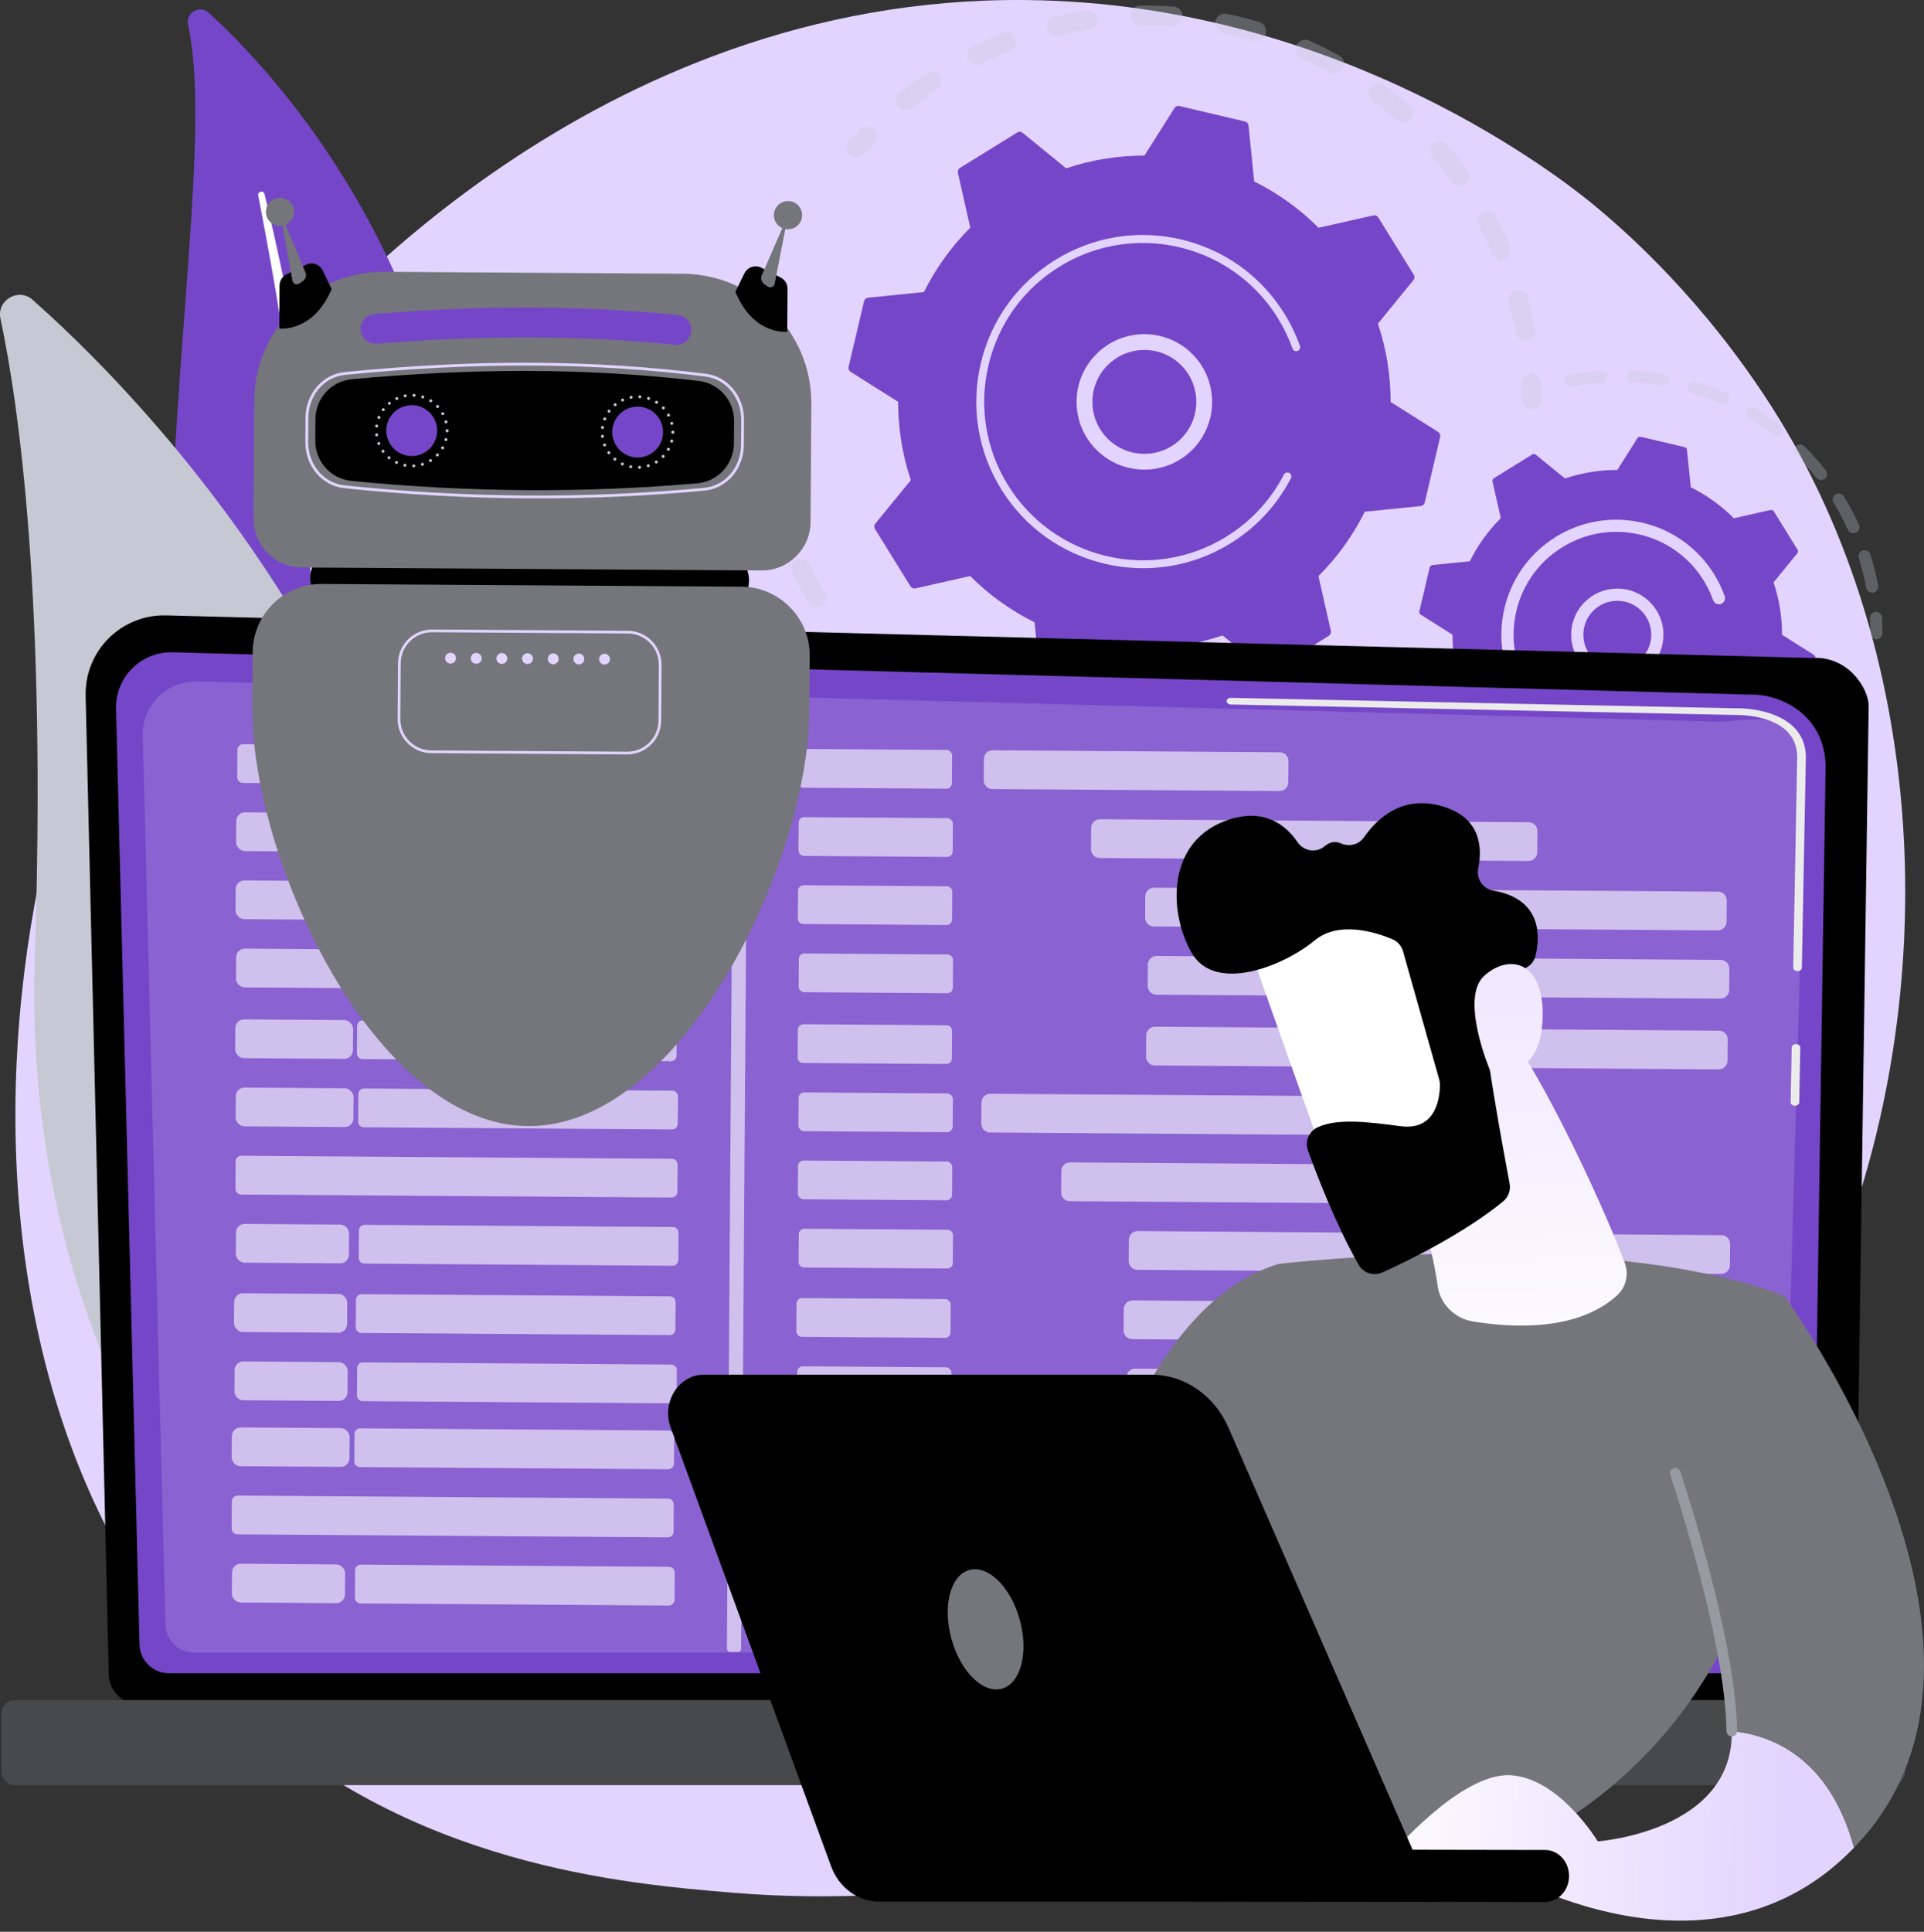 <svg xmlns="http://www.w3.org/2000/svg" xmlns:xlink="http://www.w3.org/1999/xlink" viewBox="0 0 1833.48 1840.61">
  <rect x="0" y="0" width="1833.48" height="1840.61" fill="#333333" stroke="none"/>
  <defs fill="#7646c9">
    <style>
      .cls-1 {
        clip-path: url(#clippath);
      }

      .cls-2 {
        fill: none;
      }

      .cls-2, .cls-3, .cls-4, .cls-5, .cls-6, .cls-7, .cls-8, .cls-9, .cls-10, .cls-11, .cls-12, .cls-13, .cls-14, .cls-15, .cls-16, .cls-17, .cls-18, .cls-19 {
        stroke-width: 0px;
      }

      .cls-3 {
        fill: url(#linear-gradient);
      }

      .cls-4 {
        mix-blend-mode: soft-light;
      }

      .cls-4, .cls-5, .cls-9 {
        fill: #fff;
      }

      .cls-5 {
        opacity: .15;
      }

      .cls-20 {
        opacity: .3;
      }

      .cls-6 {
        fill: url(#linear-gradient-4);
      }

      .cls-7 {
        fill: url(#linear-gradient-2);
      }

      .cls-8 {
        fill: url(#linear-gradient-3);
      }

      .cls-21 {
        isolation: isolate;
      }

      .cls-9 {
        opacity: .6;
      }

      .cls-10 {
        fill: #ebebeb;
      }

      .cls-11 {
        fill: #7646c9;
      }

      .cls-12 {
        fill: #48494b;
      }

      .cls-13 {
        fill: #c6c9d3;
      }

      .cls-14 {
        fill: #7646c9;
      }

      .cls-15 {
        fill: #000000;
      }

      .cls-16 {
        fill: #979aa0;
      }

      .cls-17 {
        fill: #74767b;
      }

      .cls-18 {
        fill: #7646c9;
      }

      .cls-19 {
        fill: #e3d4ff;
      }
    </style>
    <clipPath id="clippath" fill="#7646c9">
      <path class="cls-2" d="m1348.35,1793.36c-232.52,49.31-460.98-99.21-510.29-331.73-49.31-232.52,99.21-460.98,331.73-510.29,208.54-44.23,433.36,35.56,509.05,227.48,8.7,22.07,72.04,31.93,77.13,55.9,6.16,29.06-66.65,106.41-66.45,135.01,1.43,200.17-137.71,380.48-341.17,423.63Z" fill="#7646c9"/>
    </clipPath>
    <linearGradient id="linear-gradient" x1="1444.09" y1="1360.01" x2="1429.4" y2="546.19" gradientUnits="userSpaceOnUse" fill="#7646c9">
      <stop offset="0" stop-color="#fff" fill="#7646c9"/>
      <stop offset="1" stop-color="#e3d4ff" fill="#7646c9"/>
    </linearGradient>
    <linearGradient id="linear-gradient-2" x1="1292.67" y1="1732.38" x2="1699.99" y2="1741.39" xlink:href="#linear-gradient" fill="#7646c9"/>
    <linearGradient id="linear-gradient-3" x1="1080.77" y1="946.04" x2="722.34" y2="875.52" xlink:href="#linear-gradient" fill="#7646c9"/>
    <linearGradient id="linear-gradient-4" x1="1444.84" y1="1360" x2="1430.15" y2="546.18" xlink:href="#linear-gradient" fill="#7646c9"/>
  </defs>
  <g class="cls-21">
    <g id="Illustration">
      <g>
        <path class="cls-19" d="m1740.1,1225.05c-182.44,426.44-664.03,609.6-1041.36,578.37-103.03-8.53-310.32-25.68-472.17-178.74C-84.27,1330.73-36.39,716.3,261.16,354.56,299.48,307.98,564.72-4.14,978.04.04c302.61,3.06,515.02,174,540.84,195.3,32.63,26.9,104.59,90.83,169.44,192.25,152.39,238.3,165.78,570.97,51.77,837.45Z" fill="#7646c9"/>
        <g>
          <path class="cls-14" d="m179.23,23.23c-2.43-11.23,11.16-18.89,19.64-11.13,86.08,78.81,293.51,315.45,247.87,734.17-57.26,525.34,54.43,715.36,191.91,830.38,0,0-187.48-52.54-307.46-245.26C36.62,858.2,222.39,222.97,179.23,23.23Z" fill="#7646c9"/>
          <path class="cls-4" d="m246.04,186.24c11.38,58.26,21.61,116.71,29.69,175.45,8.38,58.69,14.98,117.61,19.74,176.65,4.53,59.05,7.95,118.18,8.85,177.36,1.17,59.18-.21,118.34-1.8,177.73-1.26,59.37-2.86,119.17,1.66,179.32,4.45,60.03,16.14,120.48,38.52,177.01,5.6,14.09,11.47,28.13,18.11,41.69,6.39,13.68,13.4,27.09,20.64,40.36,14.61,26.48,31.01,52.04,49.23,76.26,36.57,48.36,80.47,91.12,128.69,127.17,5.08,3.79,12.27,2.75,16.06-2.32,3.73-4.98,2.79-12.01-2.05-15.85l-.03-.03c-11.48-9.1-22.84-18.32-33.76-28.01-5.54-4.76-10.85-9.76-16.25-14.65-5.21-5.09-10.62-9.99-15.67-15.23-20.55-20.65-39.62-42.71-56.96-66.08-34.88-46.51-62.99-98.47-84.47-152.44-10.44-27.11-18.86-54.95-25.11-83.34-6.23-28.39-10.29-57.31-12.7-86.48-4.83-58.37-3.73-117.58-2.9-176.95.75-59.39,1.1-119.07-1.01-178.68-.97-29.8-2.48-59.58-4.52-89.32-.94-14.87-2.16-29.73-3.35-44.58-1.34-14.84-2.76-29.68-4.3-44.49-6.27-59.26-14.35-118.31-24.29-177.02-10.21-58.66-21.98-117.03-35.98-174.84-.4-1.65-2.06-2.67-3.72-2.27-1.6.39-2.61,1.98-2.3,3.58Z" fill="#7646c9"/>
        </g>
        <g>
          <path class="cls-13" d="m385.5,1619.51c-6.78,20.06-31.85,26.68-47.83,12.79-88.19-76.66-317.92-315.96-304.55-719.12C44.42,572.73,18.19,387.05.44,303.58c-3.75-17.65,17.21-29.83,30.71-17.86,148.96,132.08,600.04,606.82,354.34,1333.79Z" fill="#7646c9"/>
          <path class="cls-4" d="m356.83,1620.3c-.43.3-.9.56-1.4.78-4.18,1.84-9.06-.06-10.9-4.24-2.08-4.74-208.55-479.23-214.23-953.31-.05-4.56,3.6-8.31,8.17-8.37,4.57-.05,8.31,3.6,8.37,8.17,5.63,470.63,210.75,942.14,212.82,946.85,1.62,3.68.34,7.9-2.84,10.12Z" fill="#7646c9"/>
        </g>
        <g>
          <g>
            <g class="cls-20">
              <path class="cls-13" d="m1353.22,641.21c2.9,3.77,2.54,9.21-.99,12.55-7.71,7.32-15.86,14.42-24.21,21.09-4.06,3.25-9.99,2.59-13.23-1.48-.04-.05-.08-.1-.11-.15-3.12-4.06-2.42-9.88,1.59-13.09,7.93-6.34,15.67-13.08,22.99-20.03,3.77-3.58,9.73-3.43,13.31.34.23.24.44.49.64.75Zm-65.4,49.48c.22.29.43.6.63.93,2.66,4.47,1.2,10.25-3.27,12.91-9.17,5.47-18.67,10.59-28.23,15.24-4.68,2.27-10.29.34-12.58-4.35-2.27-4.68-.32-10.31,4.35-12.58,9.09-4.42,18.11-9.29,26.83-14.48,4.14-2.47,9.41-1.39,12.28,2.34Zm-74.67,33.85c.64.83,1.15,1.78,1.49,2.84,1.6,4.95-1.11,10.25-6.06,11.86-10.14,3.28-20.55,6.16-30.94,8.56-5.07,1.17-10.12-2-11.29-7.05-1.17-5.07,1.99-10.12,7.05-11.29,9.87-2.28,19.75-5.01,29.38-8.13,3.89-1.26,8.01.15,10.37,3.22Zm-80.38,16.31c1.06,1.37,1.74,3.05,1.91,4.91.45,5.18-3.38,9.75-8.56,10.2-10.62.93-21.42,1.41-32.07,1.43-5.19,0-9.42-4.2-9.43-9.4,0-5.2,4.2-9.42,9.4-9.43,10.12-.02,20.37-.47,30.47-1.36,3.33-.29,6.4,1.19,8.29,3.65Zm-82-2.03c1.48,1.93,2.22,4.42,1.86,7.02-.71,5.15-5.46,8.75-10.61,8.05-10.54-1.45-21.17-3.36-31.58-5.7-5.07-1.14-8.27-6.17-7.12-11.25,1.14-5.07,6.17-8.26,11.25-7.12,9.9,2.23,20,4.05,30.02,5.42,2.56.35,4.73,1.69,6.19,3.59Zm-79.5-20.11c1.92,2.49,2.54,5.89,1.35,9.05-1.83,4.87-7.26,7.33-12.12,5.5-9.97-3.75-19.91-7.97-29.54-12.55-4.7-2.24-6.69-7.85-4.45-12.55,2.23-4.69,7.85-6.69,12.55-4.45,9.15,4.35,18.59,8.37,28.06,11.93,1.71.64,3.11,1.72,4.15,3.07Zm-227.94-259.89c.79,1.03,1.38,2.25,1.7,3.6,2.29,9.85,5.04,19.73,8.18,29.37,1.61,4.94-1.09,10.26-6.03,11.86-4.94,1.61-10.26-1.09-11.87-6.03-3.31-10.15-6.21-20.56-8.62-30.93-1.18-5.06,1.97-10.12,7.04-11.3,3.71-.87,7.42.6,9.6,3.44Zm154.92,222.68c2.38,3.1,2.66,7.48.39,10.92-2.87,4.34-8.71,5.53-13.04,2.67-8.89-5.87-17.64-12.2-25.99-18.81-4.06-3.24-4.77-9.15-1.54-13.22,3.23-4.08,9.15-4.76,13.23-1.54,7.93,6.28,16.24,12.29,24.68,17.87.9.59,1.66,1.31,2.28,2.12Zm-127.45-145.41c.38.49.72,1.03,1,1.61,4.44,9.09,9.34,18.12,14.54,26.82,2.67,4.46,1.22,10.24-3.24,12.91-4.46,2.67-10.26,1.23-12.91-3.24-5.48-9.16-10.63-18.65-15.3-28.22-2.28-4.67-.34-10.31,4.33-12.59,4.09-2,8.92-.76,11.59,2.71Zm64.57,92.83c2.89,3.77,2.54,9.19-.98,12.54-3.76,3.59-9.72,3.44-13.31-.32-7.34-7.71-14.45-15.83-21.13-24.16-.04-.05-.08-.1-.13-.16-3.11-4.05-2.43-9.86,1.58-13.07,4.06-3.25,9.98-2.6,13.23,1.45,6.34,7.91,13.1,15.62,20.08,22.94.23.25.45.51.66.77Z" fill="#7646c9"/>
              <path class="cls-13" d="m734.23,393.35c1.13,1.47,1.84,3.29,1.93,5.28.23,4.85.57,9.77.99,14.64.46,5.18-3.37,9.75-8.55,10.2-5.18.46-9.76-3.37-10.2-8.55-.45-5.12-.81-10.29-1.05-15.4-.25-5.19,3.76-9.6,8.95-9.85,3.2-.15,6.1,1.31,7.92,3.67Z" fill="#7646c9"/>
            </g>
            <g class="cls-20">
              <path class="cls-13" d="m833.65,124.12c2.77,3.6,2.59,8.78-.63,12.19-3.33,3.53-6.65,7.19-9.85,10.87-3.41,3.92-9.36,4.34-13.28.93-3.94-3.43-4.34-9.36-.93-13.28,3.37-3.88,6.86-7.73,10.37-11.45,3.57-3.78,9.53-3.95,13.31-.38.37.35.71.73,1.01,1.12Z" fill="#7646c9"/>
              <path class="cls-13" d="m1390.91,151.98c2.64,3.43,5.23,6.93,7.77,10.48,3.03,4.23,2.05,10.11-2.17,13.14-4.23,3.03-10.14,2.05-13.14-2.17-5.87-8.19-12.05-16.13-18.46-23.67-3.36-3.97-2.88-9.9,1.08-13.27,3.96-3.37,9.91-2.88,13.27,1.08,3.96,4.67,7.88,9.52,11.65,14.42Zm33.88,52.77c.32.42.61.87.87,1.35,4.91,9.29,9.47,18.89,13.57,28.53,2.03,4.78-.2,10.31-4.98,12.34-4.79,2.03-10.33-.2-12.35-4.98-3.89-9.16-8.23-18.28-12.89-27.1-2.43-4.6-.67-10.29,3.93-12.72,4.12-2.17,9.11-.99,11.86,2.58Zm-80.14-102.63c2.7,3.52,2.61,8.57-.45,12-3.47,3.88-9.42,4.21-13.29.74-7.41-6.63-15.21-13.03-23.18-19.03-4.15-3.13-4.99-9.03-1.86-13.18,3.13-4.16,9.03-4.99,13.18-1.86,8.39,6.31,16.61,13.06,24.42,20.04.45.4.84.83,1.2,1.29Zm109.74,177.73c.73.95,1.28,2.05,1.62,3.27,2.74,10.13,5.08,20.5,6.96,30.82.93,5.11-2.46,10.01-7.58,10.94-5.12.93-10.02-2.46-10.95-7.58-1.78-9.8-4-19.64-6.61-29.26-1.36-5.02,1.61-10.19,6.63-11.55,3.79-1.03,7.68.42,9.93,3.35Zm-175.45-224.5c2.22,2.89,2.65,6.93.76,10.32-2.53,4.54-8.26,6.18-12.8,3.65-8.69-4.83-17.7-9.36-26.8-13.46-4.74-2.14-6.85-7.71-4.71-12.45,2.14-4.74,7.71-6.85,12.45-4.71,9.58,4.32,19.07,9.08,28.22,14.17,1.16.64,2.13,1.5,2.89,2.49Zm-74.38-31.22c1.77,2.31,2.45,5.4,1.57,8.41-1.47,4.99-6.71,7.83-11.7,6.36-9.56-2.82-19.36-5.28-29.1-7.3-5.09-1.05-8.37-6.03-7.31-11.12,1.05-5.09,6.03-8.36,11.13-7.31,10.26,2.12,20.57,4.71,30.63,7.68,1.98.58,3.62,1.76,4.79,3.29Zm-79.42-14.26c1.35,1.76,2.09,3.99,1.92,6.37-.35,5.19-4.84,9.11-10.03,8.75-9.96-.68-20.05-.94-30-.79-5.2.08-9.48-4.06-9.56-9.27-.08-5.2,4.07-9.48,9.27-9.56,10.47-.16,21.1.12,31.57.83,2.8.19,5.24,1.59,6.83,3.66Zm-80.63,3.4c.93,1.22,1.58,2.68,1.83,4.3.79,5.14-2.73,9.94-7.87,10.73-9.86,1.51-19.76,3.47-29.44,5.81-5.05,1.22-10.14-1.89-11.36-6.94-1.22-5.05,1.89-10.14,6.94-11.36,10.19-2.46,20.62-4.52,31-6.11,3.52-.54,6.88.94,8.9,3.58Zm-77.95,21.02c.53.68.96,1.45,1.29,2.3,1.9,4.84-.48,10.3-5.31,12.2-9.26,3.64-18.48,7.73-27.42,12.15-4.66,2.3-10.31.38-12.61-4.27-2.31-4.66-.39-10.31,4.27-12.61,9.41-4.65,19.12-8.95,28.87-12.79,4-1.57,8.42-.22,10.91,3.02Zm-71.38,37.61c.12.15.23.31.34.47,2.91,4.31,1.78,10.16-2.53,13.07-6.08,4.11-12.11,8.45-17.91,12.92-2.1,1.62-4.18,3.25-6.24,4.9-4.05,3.26-9.98,2.61-13.23-1.44-3.38-4.04-2.61-9.98,1.44-13.23,2.16-1.74,4.35-3.46,6.56-5.16,6.11-4.69,12.45-9.27,18.85-13.59,4.14-2.8,9.72-1.86,12.73,2.06Z" fill="#7646c9"/>
              <path class="cls-13" d="m1466.74,359.85c1.14,1.48,1.85,3.32,1.94,5.33.22,5.09.33,10.28.34,15.43,0,5.2-4.2,9.42-9.4,9.43-5.2,0-9.42-4.2-9.43-9.4,0-4.89-.11-9.82-.32-14.66-.22-5.19,3.81-9.58,9-9.8,3.18-.13,6.07,1.33,7.87,3.68Z" fill="#7646c9"/>
            </g>
            <g>
              <path class="cls-14" d="m1372.41,416.3c.43-1.83-.35-3.73-1.93-4.73l-45.28-28.59c.03-25.01-3.93-50.2-12.12-74.6l33.84-41.46c1.19-1.45,1.32-3.5.33-5.1l-33.8-54.62c-.99-1.6-2.88-2.39-4.71-1.98l-52.2,11.79c-18.18-18.22-38.96-33-61.35-44.13l-5.39-53.28c-.19-1.87-1.54-3.41-3.37-3.84l-62.52-14.72c-1.83-.43-3.73.35-4.73,1.93l-28.59,45.28c-25.01-.03-50.2,3.93-74.6,12.12l-41.46-33.84c-1.45-1.19-3.5-1.32-5.1-.33l-54.62,33.8c-1.6.99-2.39,2.88-1.98,4.71l11.79,52.2c-18.22,18.18-33,38.96-44.13,61.35l-53.28,5.39c-1.87.19-3.41,1.54-3.84,3.37l-14.72,62.52c-.43,1.83.35,3.73,1.93,4.73l45.28,28.59c-.03,25.01,3.93,50.2,12.12,74.6l-33.84,41.46c-1.19,1.45-1.32,3.5-.33,5.1l33.8,54.62c.99,1.6,2.88,2.39,4.71,1.98l52.2-11.79c18.18,18.22,38.96,33,61.35,44.13l5.39,53.28c.19,1.87,1.54,3.41,3.37,3.84l62.52,14.72c1.83.43,3.73-.35,4.73-1.93l28.59-45.28c25.01.03,50.2-3.93,74.6-12.12l41.46,33.84c1.45,1.19,3.5,1.32,5.1.33l54.62-33.8c1.6-.99,2.39-2.88,1.98-4.71l-11.79-52.2c18.22-18.18,33-38.96,44.13-61.35l53.28-5.39c1.87-.19,3.41-1.54,3.84-3.37l14.72-62.52Z" fill="#7646c9"/>
              <path class="cls-19" d="m1141.76,343.62c19.18,24.96,17.69,60.95-4.85,84.22-24.77,25.58-65.72,26.23-91.3,1.47-12.39-12-19.37-28.1-19.64-45.34-.28-17.24,6.18-33.56,18.18-45.95,24.77-25.58,65.72-26.23,91.3-1.47,2.31,2.23,4.41,4.6,6.31,7.08Zm-90.55,69.39c1.48,1.93,3.11,3.76,4.89,5.48,19.61,18.99,51.01,18.48,70-1.12,18.99-19.61,18.5-51.01-1.12-70-19.61-18.99-51.01-18.48-70,1.12-9.2,9.5-14.15,22.01-13.94,35.23.17,10.75,3.74,20.92,10.17,29.29Z" fill="#7646c9"/>
              <path class="cls-19" d="m1214.9,285.76c3.29,4.29,6.39,8.76,9.27,13.42h0c.91,1.47,1.79,2.95,2.65,4.44,4.24,7.37,7.89,15.07,10.89,22.98.04.11.08.22.12.32.11.31.23.61.34.92.22.6.44,1.2.65,1.79.56,1.58,0,3.28-1.25,4.25-.31.24-.66.43-1.04.56-1.96.7-4.11-.33-4.81-2.29-3.59-10.08-8.29-19.84-13.97-29.02-28.19-45.57-76.83-70.93-126.82-71.6-27.8-.37-56.01,6.9-81.36,22.58-4.44,2.75-8.72,5.7-12.81,8.85-27.51,21.14-46.76,50.86-54.81,85.09-9.26,39.32-2.65,79.89,18.61,114.24,43.91,70.93,137.27,92.89,208.17,49.01,4.37-2.71,8.59-5.62,12.64-8.74,17.55-13.49,31.95-30.67,42.11-50.35.26-.51.62-.93,1.05-1.26,1.12-.86,2.68-1.05,4.02-.36,1.85.96,2.58,3.22,1.62,5.07-10.67,20.67-25.79,38.7-44.21,52.86-4.25,3.27-8.68,6.33-13.27,9.17-74.44,46.07-172.49,22.96-218.54-51.45-22.32-36.06-29.25-78.65-19.53-119.93,8.46-35.94,28.66-67.13,57.54-89.33,4.29-3.3,8.78-6.4,13.44-9.29,36.06-22.32,78.65-29.25,119.93-19.54,35.94,8.46,67.14,28.67,89.34,57.57Z" fill="#7646c9"/>
            </g>
          </g>
          <g>
            <g class="cls-20">
              <path class="cls-13" d="m1745.66,744.81c1.53,1.99,1.64,4.83.08,6.97-2.91,3.99-5.98,7.94-9.12,11.75-2.04,2.48-5.71,2.83-8.19.78-2.49-2.04-2.83-5.71-.78-8.19,3-3.63,5.92-7.4,8.7-11.2,1.89-2.59,5.53-3.16,8.12-1.27.46.34.85.73,1.18,1.16Z" fill="#7646c9"/>
              <path class="cls-13" d="m1716.1,778.37c1.8,2.34,1.57,5.7-.62,7.76-6.18,5.84-12.73,11.42-19.46,16.6-1.42,1.09-2.85,2.17-4.3,3.23-2.59,1.9-6.24,1.14-8.13-1.24-1.9-2.59-1.35-6.23,1.24-8.13,1.39-1.02,2.76-2.05,4.11-3.09,6.43-4.94,12.67-10.26,18.57-15.83,2.34-2.21,6.01-2.1,8.22.23.14.15.27.3.39.46Zm-48.64,35.76c.17.22.33.45.46.7,1.57,2.8.58,6.35-2.22,7.92-8.98,5.05-18.35,9.59-27.85,13.49-2.97,1.22-6.37-.22-7.59-3.17-1.22-2.97.2-6.37,3.17-7.59,9.07-3.72,18.01-8.05,26.57-12.86,2.55-1.43,5.72-.74,7.45,1.52Zm-55.86,22.9c.45.58.79,1.27,1,2.02.84,3.1-.99,6.29-4.09,7.13-9.93,2.69-20.14,4.79-30.34,6.23-3.18.45-6.12-1.76-6.57-4.94-.45-3.18,1.76-6.12,4.94-6.57,9.73-1.38,19.46-3.37,28.92-5.94,2.34-.63,4.74.26,6.13,2.07Zm-59.78,8.46c.73.95,1.17,2.14,1.2,3.44.05,3.21-2.51,5.86-5.72,5.91-10.31.17-20.71-.29-30.93-1.38-3.19-.34-5.5-3.21-5.16-6.4.34-3.19,3.2-5.5,6.4-5.16,9.74,1.04,19.67,1.49,29.49,1.32,1.92-.03,3.63.86,4.71,2.28Zm-60.03-6.39c1.02,1.33,1.46,3.1,1.05,4.87-.73,3.13-3.85,5.07-6.98,4.34-10.02-2.34-20-5.31-29.65-8.85-3.02-1.1-4.57-4.44-3.46-7.46,1.11-3.02,4.45-4.57,7.46-3.46,9.21,3.37,18.72,6.21,28.29,8.44,1.36.32,2.5,1.09,3.29,2.12Zm-56.66-20.77c1.33,1.73,1.62,4.13.56,6.2-1.47,2.85-4.97,3.98-7.83,2.52-9.16-4.7-18.1-10.02-26.59-15.81-2.65-1.82-3.33-5.43-1.53-8.08,1.81-2.65,5.43-3.34,8.08-1.53,8.09,5.52,16.62,10.59,25.35,15.07.79.41,1.45.97,1.95,1.63Zm-49.84-33.98c1.66,2.16,1.62,5.26-.25,7.38-2.12,2.41-5.8,2.64-8.21.52-7.7-6.78-15.07-14.14-21.91-21.86-2.09-2.44-1.9-6.08.5-8.21,2.4-2.13,6.08-1.91,8.21.5,6.52,7.37,13.55,14.39,20.89,20.85.29.25.54.53.77.82Zm-55.58-71.13c.2.27.39.56.55.87,3.91,7.52,8.3,14.96,13.05,22.11.71,1.09,1.43,2.15,2.15,3.19,1.82,2.65,1.16,6.27-1.49,8.09-2.65,1.83-6.35,1.2-8.09-1.49-.77-1.12-1.53-2.24-2.28-3.38-4.96-7.47-9.56-15.27-13.66-23.16-1.48-2.85-.37-6.36,2.48-7.84,2.54-1.32,5.6-.58,7.29,1.61Z" fill="#7646c9"/>
            </g>
            <g class="cls-20">
              <path class="cls-13" d="m1739.86,448.04c1.93,2.52,1.49,6.13-1.01,8.11-2.52,1.99-6.18,1.56-8.16-.96-5.99-7.59-12.49-14.88-19.33-21.66-2.24-2.27-2.3-5.94-.03-8.22,2.26-2.28,5.94-2.29,8.22-.03,7.17,7.12,13.99,14.76,20.26,22.71.02.02.03.04.05.06Zm16.99,24.42c.13.17.25.34.36.52,5.28,8.64,10.08,17.69,14.28,26.89,1.33,2.92.05,6.37-2.88,7.7-2.92,1.34-6.37.03-7.71-2.87-4.01-8.78-8.59-17.42-13.62-25.66-1.67-2.74-.81-6.32,1.93-7.99,2.56-1.57,5.85-.91,7.64,1.41Zm-59.14-66.23c1.57,2.04,1.64,4.96-.02,7.1-1.96,2.54-5.61,3-8.15,1.04-7.65-5.92-15.73-11.42-24-16.35-2.76-1.66-3.66-5.21-2.01-7.97,1.64-2.76,5.21-3.66,7.97-2.02,8.68,5.17,17.14,10.94,25.16,17.14.41.31.76.67,1.06,1.06Zm83.76,120.28c.4.52.72,1.13.94,1.79,3.05,9.66,5.53,19.61,7.37,29.56.59,3.16-1.5,6.19-4.66,6.78-3.15.58-6.18-1.51-6.77-4.66-1.76-9.49-4.12-18.97-7.02-28.18-.96-3.06.74-6.33,3.8-7.29,2.39-.75,4.91.12,6.36,2Zm-134.76-150.66c1.25,1.63,1.6,3.88.71,5.89-1.3,2.94-4.73,4.27-7.67,2.97-8.82-3.9-17.98-7.3-27.22-10.1-3.08-.93-4.81-4.18-3.88-7.25.93-3.07,4.18-4.81,7.25-3.88,9.69,2.94,19.29,6.5,28.54,10.59.92.41,1.69,1.03,2.26,1.77Zm-56.8-17.26c.96,1.25,1.41,2.88,1.12,4.55-.56,3.16-3.57,5.28-6.73,4.72-9.53-1.67-19.24-2.78-28.86-3.3-3.21-.17-5.67-2.92-5.5-6.12.17-3.21,2.91-5.66,6.11-5.49,10.09.54,20.27,1.7,30.25,3.46,1.49.26,2.75,1.07,3.6,2.18Zm-59.31-3.15c.67.88,1.11,1.96,1.19,3.15.22,3.2-2.2,5.98-5.41,6.2-9.65.65-19.34,1.9-28.8,3.72-3.15.6-6.2-1.46-6.8-4.61-.61-3.15,1.46-6.2,4.61-6.81,9.92-1.9,20.09-3.22,30.21-3.91,2.02-.13,3.86.78,5.01,2.27Z" fill="#7646c9"/>
              <path class="cls-13" d="m1792.32,585.19c.68.89,1.12,1.98,1.19,3.19.3,4.97.45,9.97.46,14.86,0,3.21-2.6,5.82-5.81,5.82-3.2,0-5.81-2.6-5.82-5.81,0-4.67-.15-9.43-.44-14.17-.19-3.21,2.25-5.96,5.45-6.15,2-.12,3.83.79,4.96,2.27Z" fill="#7646c9"/>
            </g>
            <g>
              <path class="cls-14" d="m1729.81,627.12c.29-1.22-.23-2.49-1.29-3.16l-30.3-19.13c.02-16.73-2.63-33.59-8.11-49.92l22.64-27.74c.79-.97.88-2.34.22-3.41l-22.62-36.55c-.66-1.07-1.93-1.6-3.15-1.32l-34.93,7.89c-12.16-12.19-26.07-22.08-41.05-29.53l-3.61-35.65c-.13-1.25-1.03-2.28-2.25-2.57l-41.84-9.85c-1.22-.29-2.49.23-3.16,1.29l-19.13,30.3c-16.73-.02-33.59,2.63-49.92,8.11l-27.74-22.64c-.97-.79-2.34-.88-3.41-.22l-36.55,22.62c-1.07.66-1.6,1.93-1.32,3.15l7.89,34.93c-12.19,12.16-22.08,26.07-29.53,41.05l-35.65,3.61c-1.25.13-2.28,1.03-2.57,2.25l-9.85,41.84c-.29,1.22.23,2.49,1.29,3.16l30.3,19.13c-.02,16.73,2.63,33.59,8.11,49.92l-22.64,27.74c-.79.97-.88,2.34-.22,3.41l22.62,36.55c.66,1.07,1.93,1.6,3.15,1.32l34.93-7.89c12.16,12.19,26.07,22.08,41.05,29.53l3.61,35.65c.13,1.25,1.03,2.28,2.25,2.57l41.84,9.85c1.22.29,2.49-.23,3.16-1.29l19.13-30.3c16.73.02,33.59-2.63,49.92-8.11l27.74,22.64c.97.79,2.34.88,3.41.22l36.55-22.62c1.07-.66,1.6-1.93,1.32-3.15l-7.89-34.93c12.19-12.16,22.08-26.07,29.53-41.05l35.65-3.61c1.25-.13,2.28-1.03,2.57-2.25l9.85-41.84Z" fill="#7646c9"/>
              <path class="cls-19" d="m1576.13,578.06c5.71,7.44,8.88,16.47,9.04,26.02.19,11.75-4.21,22.86-12.38,31.3-16.86,17.42-44.76,17.87-62.19,1-17.41-16.92-17.87-44.77-1-62.19,8.17-8.44,19.14-13.19,30.89-13.38,11.75-.19,22.87,4.21,31.3,12.38,1.58,1.53,3.03,3.16,4.34,4.86Zm-60.6,46.42c.95,1.24,2.01,2.42,3.16,3.55,12.82,12.41,33.34,12.08,45.75-.74,6.01-6.21,9.25-14.38,9.11-23.02-.14-8.64-3.64-16.7-9.84-22.72h0c-6.21-6.01-14.39-9.25-23.02-9.11-8.64.14-16.71,3.63-22.73,9.84-11.29,11.65-12.03,29.7-2.43,42.2Z" fill="#7646c9"/>
              <path class="cls-19" d="m1627.09,537.85c2.24,2.92,4.35,5.97,6.33,9.16,3.93,6.34,7.21,13.08,9.77,20.07.11.31.23.63.34.94.87,2.43.02,5.06-1.93,6.56-.47.36-1.01.66-1.6.87-3.02,1.08-6.34-.51-7.42-3.53-2.33-6.54-5.37-12.86-9.04-18.78h0c-.2-.33-.41-.65-.61-.97-8.81-13.94-20.77-25.16-34.8-32.98-7.62-4.25-15.85-7.49-24.54-9.62-.07-.02-.14-.03-.21-.05-.22-.05-.43-.11-.65-.15-25.45-5.99-51.72-1.71-73.95,12.05-2.88,1.78-5.64,3.69-8.29,5.72-17.81,13.69-30.27,32.93-35.49,55.09-5.99,25.45-1.71,51.72,12.05,73.95,13.76,22.22,35.36,37.78,60.81,43.78,25.45,5.99,51.72,1.71,73.95-12.05,2.83-1.75,5.56-3.64,8.18-5.65,11.36-8.73,20.69-19.85,27.26-32.6.41-.79.96-1.44,1.62-1.94,1.73-1.33,4.14-1.63,6.21-.56,2.85,1.48,3.97,4.98,2.5,7.84-7.36,14.26-17.79,26.7-30.5,36.47-2.94,2.26-5.99,4.37-9.15,6.33-24.88,15.4-54.26,20.18-82.74,13.48-28.47-6.71-52.65-24.07-68.03-48.97-15.4-24.88-20.18-54.26-13.48-82.74,5.83-24.79,19.77-46.31,39.7-61.63,2.96-2.27,6.05-4.41,9.27-6.41,48.17-29.8,110.65-17.65,144.45,26.34Z" fill="#7646c9"/>
            </g>
          </g>
        </g>
        <g>
          <path class="cls-15" d="m103.64,1594.68c0,16.3,13.35,29.64,29.67,29.64h1604.43c16.32,0,29.67-13.34,29.67-29.64l13.35-922.02c0-16.3-19.21-48.13-54.41-45.74l-1568.02-40.57c-20.47-.53-40.27,7.35-54.77,21.8-14.5,14.45-22.43,34.21-21.95,54.67l22.03,931.86Z" fill="#7646c9"/>
          <path class="cls-11" d="m132.93,1566.24c0,15.44,12.63,28.07,28.07,28.07h1538.05c15.44,0,28.07-12.63,28.07-28.07l12.6-837.02c-1.48-50.37-45.64-68.47-72.41-67.4l-1502.81-40.32c-14.38-.39-28.29,5.16-38.48,15.32-10.19,10.16-15.79,24.07-15.43,38.45l22.35,890.97Z" fill="#7646c9"/>
          <path class="cls-5" d="m157.65,1547.83c0,14.68,12.2,26.7,27.12,26.7h1485.76c14.91,0,27.12-12.01,27.12-26.7l23.22-826.42c-1.43-47.91-55.15-34.77-81.01-33.76l-1451.72-38.35c-13.9-.37-27.33,4.9-37.17,14.57-9.84,9.66-15.25,22.89-14.91,36.57l21.59,847.38Z" fill="#7646c9"/>
          <g>
            <path class="cls-10" d="m1710.49,1053.57h-.06c-2.27-.03-4.09-1.47-4.05-3.22l1-52.38c.03-1.74,1.87-3.13,4.11-3.13h.06c2.27.03,4.09,1.47,4.05,3.22l-1,52.38c-.03,1.74-1.87,3.13-4.11,3.13Z" fill="#7646c9"/>
            <path class="cls-10" d="m1712.94,925.22h-.06c-2.27-.03-4.09-1.47-4.05-3.22l3.82-200.61c-.07-11.92-4.76-21.43-13.93-28.21-17.13-12.66-44.32-12.01-45.46-11.97l-480.33-9.94c-2.27-.04-4.06-1.5-4-3.26.06-1.75,1.8-3.24,4.22-3.09l480.05,9.94c2.99-.14,31.94-.52,51.22,13.73,10.85,8.02,16.39,19.07,16.47,32.83l-3.82,200.68c-.03,1.74-1.87,3.13-4.11,3.13Z" fill="#7646c9"/>
          </g>
          <rect class="cls-12" x="1.37" y="1619.85" width="1814.24" height="81.01" rx="12.46" ry="12.46" transform="translate(1816.98 3320.71) rotate(180)" fill="#7646c9"/>
          <g>
            <path class="cls-9" d="m639.44,748.85l-408-2.86c-3.01-.02-5.43-2.48-5.41-5.48l.18-26.05c.02-3.01,2.48-5.43,5.48-5.41l408,2.86c3.01.02,5.43,2.48,5.41,5.48l-.18,26.05c-.02,3.01-2.48,5.43-5.48,5.41Z" fill="#7646c9"/>
            <rect class="cls-9" x="760.23" y="714.08" width="146.99" height="36.94" rx="5.22" ry="5.22" transform="translate(5.15 -5.82) rotate(.4)" fill="#7646c9"/>
            <path class="cls-9" d="m1219.35,753.72l-273.67-1.92c-4.59-.03-8.28-3.78-8.25-8.36l.14-20.33c.03-4.59,3.78-8.28,8.36-8.25l273.67,1.92c4.59.03,8.28,3.78,8.25,8.36l-.14,20.33c-.03,4.59-3.78,8.28-8.36,8.25Z" fill="#7646c9"/>
            <rect class="cls-9" x="225.03" y="774.32" width="112.3" height="36.94" rx="8.31" ry="8.31" transform="translate(5.56 -1.95) rotate(.4)" fill="#7646c9"/>
            <path class="cls-9" d="m639.81,813.84l-293.75-2.06c-3.01-.02-5.43-2.48-5.41-5.48l.18-26.05c.02-3.01,2.48-5.43,5.48-5.41l293.75,2.06c3.01.02,5.43,2.48,5.41,5.48l-.18,26.05c-.02,3.01-2.48,5.43-5.48,5.41Z" fill="#7646c9"/>
            <rect class="cls-9" x="760.96" y="779.07" width="146.99" height="36.94" rx="5.22" ry="5.22" transform="translate(5.61 -5.82) rotate(.4)" fill="#7646c9"/>
            <path class="cls-9" d="m1456.56,820.36l-408.64-2.86c-4.59-.03-8.28-3.78-8.25-8.36l.14-20.33c.03-4.59,3.78-8.28,8.36-8.25l408.64,2.86c4.59.03,8.28,3.78,8.25,8.36l-.14,20.33c-.03,4.59-3.78,8.28-8.36,8.25Z" fill="#7646c9"/>
            <rect class="cls-9" x="224.49" y="839.21" width="112.3" height="36.94" rx="8.31" ry="8.31" transform="translate(6.01 -1.94) rotate(.4)" fill="#7646c9"/>
            <path class="cls-9" d="m639.21,878.73l-293.75-2.06c-3.01-.02-5.43-2.48-5.41-5.48l.18-26.05c.02-3.01,2.48-5.43,5.48-5.41l293.75,2.06c3.01.02,5.43,2.48,5.41,5.48l-.18,26.05c-.02,3.01-2.48,5.43-5.48,5.41Z" fill="#7646c9"/>
            <path class="cls-9" d="m902.03,881.37l-136.53-.96c-2.89-.02-5.21-2.38-5.19-5.26l.19-26.49c.02-2.89,2.38-5.21,5.26-5.19l136.53.96c2.89.02,5.21,2.38,5.19,5.26l-.19,26.49c-.02,2.89-2.38,5.21-5.26,5.19Z" fill="#7646c9"/>
            <path class="cls-9" d="m1637.02,886.52l-537.52-3.76c-4.59-.03-8.28-3.78-8.25-8.36l.14-20.33c.03-4.59,3.78-8.28,8.36-8.25l537.52,3.76c4.59.03,8.28,3.78,8.25,8.36l-.14,20.33c-.03,4.59-3.78,8.28-8.36,8.25Z" fill="#7646c9"/>
            <rect class="cls-9" x="224.94" y="904.2" width="112.3" height="36.94" rx="8.31" ry="8.31" transform="translate(6.47 -1.95) rotate(.4)" fill="#7646c9"/>
            <path class="cls-9" d="m640.36,943.72l-293.75-2.06c-3.01-.02-5.43-2.48-5.41-5.48l.18-26.05c.02-3.01,2.48-5.43,5.48-5.41l293.75,2.06c3.01.02,5.43,2.48,5.41,5.48l-.18,26.05c-.02,3.01-2.48,5.43-5.48,5.41Z" fill="#7646c9"/>
            <rect class="cls-9" x="761.12" y="908.94" width="146.99" height="36.94" rx="5.22" ry="5.22" transform="translate(6.52 -5.82) rotate(.4)" fill="#7646c9"/>
            <path class="cls-9" d="m1639.48,951.52l-537.52-3.76c-4.59-.03-8.28-3.78-8.25-8.36l.14-20.33c.03-4.59,3.78-8.28,8.36-8.25l537.52,3.76c4.59.03,8.28,3.78,8.25,8.36l-.14,20.33c-.03,4.59-3.78,8.28-8.36,8.25Z" fill="#7646c9"/>
            <rect class="cls-9" x="224.13" y="971.62" width="112.3" height="36.94" rx="8.31" ry="8.31" transform="translate(6.94 -1.94) rotate(.4)" fill="#7646c9"/>
            <path class="cls-9" d="m639.28,1011.14l-293.75-2.06c-3.01-.02-5.43-2.48-5.41-5.48l.18-26.05c.02-3.01,2.48-5.43,5.48-5.41l293.75,2.06c3.01.02,5.43,2.48,5.41,5.48l-.18,26.05c-.02,3.01-2.48,5.43-5.48,5.41Z" fill="#7646c9"/>
            <path class="cls-9" d="m901.83,1013.78l-136.53-.96c-2.89-.02-5.21-2.38-5.19-5.26l.19-26.49c.02-2.89,2.38-5.21,5.26-5.19l136.53.96c2.89.02,5.21,2.38,5.19,5.26l-.19,26.49c-.02,2.89-2.38,5.21-5.26,5.19Z" fill="#7646c9"/>
            <path class="cls-9" d="m1637.91,1018.94l-537.52-3.76c-4.59-.03-8.28-3.78-8.25-8.36l.14-20.33c.03-4.59,3.78-8.28,8.36-8.25l537.52,3.76c4.59.03,8.28,3.78,8.25,8.36l-.14,20.33c-.03,4.59-3.78,8.28-8.36,8.25Z" fill="#7646c9"/>
            <rect class="cls-9" x="224.58" y="1036.61" width="112.3" height="36.94" rx="8.31" ry="8.31" transform="translate(7.4 -1.94) rotate(.4)" fill="#7646c9"/>
            <path class="cls-9" d="m640.43,1076.14l-293.75-2.06c-3.01-.02-5.43-2.48-5.41-5.48l.18-26.05c.02-3.01,2.48-5.43,5.48-5.41l293.75,2.06c3.01.02,5.43,2.48,5.41,5.48l-.18,26.05c-.02,3.01-2.48,5.43-5.48,5.41Z" fill="#7646c9"/>
            <rect class="cls-9" x="760.93" y="1041.36" width="146.99" height="36.94" rx="5.22" ry="5.22" transform="translate(7.44 -5.82) rotate(.4)" fill="#7646c9"/>
            <path class="cls-9" d="m1266.28,1081.32l-322.89-2.26c-4.59-.03-8.28-3.78-8.25-8.36l.14-20.33c.03-4.59,3.78-8.28,8.36-8.25l322.89,2.26c4.59.03,8.28,3.78,8.25,8.36l-.14,20.33c-.03,4.59-3.78,8.28-8.36,8.25Z" fill="#7646c9"/>
            <path class="cls-9" d="m640.05,1141.02l-410.28-2.87c-3.01-.02-5.43-2.48-5.41-5.48l.18-26.05c.02-3.01,2.48-5.43,5.48-5.41l410.28,2.87c3.01.02,5.43,2.48,5.41,5.48l-.18,26.05c-.02,3.01-2.48,5.43-5.48,5.41Z" fill="#7646c9"/>
            <rect class="cls-9" x="760.37" y="1106.24" width="146.99" height="36.94" rx="5.22" ry="5.22" transform="translate(7.9 -5.81) rotate(.4)" fill="#7646c9"/>
            <path class="cls-9" d="m1426.1,1147.33l-406.65-2.85c-4.59-.03-8.28-3.78-8.25-8.36l.14-20.33c.03-4.59,3.78-8.28,8.36-8.25l406.65,2.85c4.59.03,8.28,3.78,8.25,8.36l-.14,20.33c-.03,4.59-3.78,8.28-8.36,8.25Z" fill="#7646c9"/>
            <rect class="cls-9" x="224.75" y="1166.47" width="107.81" height="36.94" rx="8.31" ry="8.31" transform="translate(8.31 -1.92) rotate(.4)" fill="#7646c9"/>
            <path class="cls-9" d="m640.97,1206.02l-293.75-2.06c-3.01-.02-5.43-2.48-5.41-5.48l.18-26.05c.02-3.01,2.48-5.43,5.48-5.41l293.75,2.06c3.01.02,5.43,2.48,5.41,5.48l-.18,26.05c-.02,3.01-2.48,5.43-5.48,5.41Z" fill="#7646c9"/>
            <path class="cls-9" d="m902.72,1208.65l-136.53-.96c-2.89-.02-5.21-2.38-5.19-5.26l.19-26.49c.02-2.89,2.38-5.21,5.26-5.19l136.53.96c2.89.02,5.21,2.38,5.19,5.26l-.19,26.49c-.02,2.89-2.38,5.21-5.26,5.19Z" fill="#7646c9"/>
            <path class="cls-9" d="m1640.2,1213.81l-556.34-3.9c-4.59-.03-8.28-3.78-8.25-8.36l.14-20.33c.03-4.59,3.78-8.28,8.36-8.25l556.34,3.9c4.59.03,8.28,3.78,8.25,8.36l-.14,20.33c-.03,4.59-3.78,8.28-8.36,8.25Z" fill="#7646c9"/>
            <rect class="cls-9" x="220.8" y="1360.39" width="112.3" height="36.94" rx="8.31" ry="8.31" transform="translate(9.66 -1.91) rotate(.4)" fill="#7646c9"/>
            <path class="cls-9" d="m636.8,1399.91l-293.75-2.06c-3.01-.02-5.43-2.48-5.41-5.48l.18-26.05c.02-3.01,2.48-5.43,5.48-5.41l293.75,2.06c3.01.02,5.43,2.48,5.41,5.48l-.18,26.05c-.02,3.01-2.48,5.43-5.48,5.41Z" fill="#7646c9"/>
            <rect class="cls-9" x="757.15" y="1365.13" width="146.99" height="36.94" rx="5.22" ry="5.22" transform="translate(9.71 -5.78) rotate(.4)" fill="#7646c9"/>
            <path class="cls-9" d="m1262.5,1405.1l-322.89-2.26c-4.59-.03-8.28-3.78-8.25-8.36l.14-20.33c.03-4.59,3.78-8.28,8.36-8.25l322.89,2.26c4.59.03,8.28,3.78,8.25,8.36l-.14,20.33c-.03,4.59-3.78,8.28-8.36,8.25Z" fill="#7646c9"/>
            <path class="cls-9" d="m636.42,1464.8l-410.28-2.87c-3.01-.02-5.43-2.48-5.41-5.48l.18-26.05c.02-3.01,2.48-5.43,5.48-5.41l410.28,2.87c3.01.02,5.43,2.48,5.41,5.48l-.18,26.05c-.02,3.01-2.48,5.43-5.48,5.41Z" fill="#7646c9"/>
            <path class="cls-9" d="m898.22,1467.43l-136.53-.96c-2.89-.02-5.21-2.38-5.19-5.26l.19-26.49c.02-2.89,2.38-5.21,5.26-5.19l136.53.96c2.89.02,5.21,2.38,5.19,5.26l-.19,26.49c-.02,2.89-2.38,5.21-5.26,5.19Z" fill="#7646c9"/>
            <path class="cls-9" d="m1422.1,1471.1l-406.65-2.85c-4.59-.03-8.28-3.78-8.25-8.36l.14-20.33c.03-4.59,3.78-8.28,8.36-8.25l406.65,2.85c4.59.03,8.28,3.78,8.25,8.36l-.14,20.33c-.03,4.59-3.78,8.28-8.36,8.25Z" fill="#7646c9"/>
            <rect class="cls-9" x="220.97" y="1490.25" width="107.81" height="36.94" rx="8.31" ry="8.31" transform="translate(10.57 -1.89) rotate(.4)" fill="#7646c9"/>
            <path class="cls-9" d="m637.34,1529.79l-293.75-2.06c-3.01-.02-5.43-2.48-5.41-5.48l.18-26.05c.02-3.01,2.48-5.43,5.48-5.41l293.75,2.06c3.01.02,5.43,2.48,5.41,5.48l-.18,26.05c-.02,3.01-2.48,5.43-5.48,5.41Z" fill="#7646c9"/>
            <rect class="cls-9" x="757.32" y="1495.01" width="146.99" height="36.94" rx="5.22" ry="5.22" transform="translate(10.62 -5.78) rotate(.4)" fill="#7646c9"/>
            <path class="cls-9" d="m1636.19,1537.59l-556.34-3.9c-4.59-.03-8.28-3.78-8.25-8.36l.14-20.33c.03-4.59,3.78-8.28,8.36-8.25l556.34,3.9c4.59.03,8.28,3.78,8.25,8.36l-.14,20.33c-.03,4.59-3.78,8.28-8.36,8.25Z" fill="#7646c9"/>
            <rect class="cls-9" x="223.03" y="1232.55" width="107.81" height="36.94" rx="8.31" ry="8.31" transform="translate(8.77 -1.91) rotate(.4)" fill="#7646c9"/>
            <path class="cls-9" d="m638.18,1272.09l-293.75-2.06c-3.01-.02-5.43-2.48-5.41-5.48l.18-26.05c.02-3.01,2.48-5.43,5.48-5.41l293.75,2.06c3.01.02,5.43,2.48,5.41,5.48l-.18,26.05c-.02,3.01-2.48,5.43-5.48,5.41Z" fill="#7646c9"/>
            <rect class="cls-9" x="758.91" y="1237.31" width="146.99" height="36.94" rx="5.22" ry="5.22" transform="translate(8.81 -5.8) rotate(.4)" fill="#7646c9"/>
            <path class="cls-9" d="m1635.35,1279.87l-556.34-3.9c-4.59-.03-8.28-3.78-8.25-8.36l.14-20.33c.03-4.59,3.78-8.28,8.36-8.25l556.34,3.9c4.59.03,8.28,3.78,8.25,8.36l-.14,20.33c-.03,4.59-3.78,8.28-8.36,8.25Z" fill="#7646c9"/>
            <rect class="cls-9" x="223.44" y="1297.54" width="107.81" height="36.94" rx="8.31" ry="8.31" transform="translate(9.22 -1.91) rotate(.4)" fill="#7646c9"/>
            <path class="cls-9" d="m639.33,1337.08l-293.75-2.06c-3.01-.02-5.43-2.48-5.41-5.48l.18-26.05c.02-3.01,2.48-5.43,5.48-5.41l293.75,2.06c3.01.02,5.43,2.48,5.41,5.48l-.18,26.05c-.02,3.01-2.48,5.43-5.48,5.41Z" fill="#7646c9"/>
            <rect class="cls-9" x="759.64" y="1302.3" width="146.99" height="36.94" rx="5.22" ry="5.22" transform="translate(9.27 -5.8) rotate(.4)" fill="#7646c9"/>
            <path class="cls-9" d="m1637.91,1344.88l-556.34-3.9c-4.59-.03-8.28-3.78-8.25-8.36l.14-20.33c.03-4.59,3.78-8.28,8.36-8.25l556.34,3.9c4.59.03,8.28,3.78,8.25,8.36l-.14,20.33c-.03,4.59-3.78,8.28-8.36,8.25Z" fill="#7646c9"/>
            <rect class="cls-9" x="695.81" y="663.69" width="13.56" height="910.29" rx="3.05" ry="3.05" transform="translate(7.86 -4.9) rotate(.4)" fill="#7646c9"/>
          </g>
        </g>
        <g>
          <g class="cls-1">
            <path class="cls-17" d="m988.06,1718s33.95-453.77,230.5-513.76c0,0,305.85-36.21,481.68,30.48l-37.06,574.76s-497.13,112.96-675.12-91.49Z" fill="#7646c9"/>
          </g>
          <path class="cls-3" d="m1330.48,1088.35s31.41,76.3,39.42,136.29c2.35,17.61,15.97,31.47,33.49,34.38,37.55,6.24,99.78,9.72,137.65-24.83,8.4-7.67,11.26-19.71,7.43-30.42-15.6-43.66-96.68-225.45-140.86-253.32l-77.13,137.91Z" fill="#7646c9"/>
          <g>
            <path class="cls-7" d="m1650.28,1649.43c0,.33.03.67.03.99.66,94.96-127.75,104.03-127.75,104.03,0,0-36.72-61.05-83.85-63.04-47.12-1.99-112.51,74.77-112.51,74.77l104.57,16.75s199.41,119.61,336.07-22.49c-24.16-88.49-81.74-107.83-116.56-111.01Z" fill="#7646c9"/>
            <path class="cls-17" d="m1700.24,1234.72c-129.56,45.94-110.81,147.69-110.81,147.69,0,0,59.79,171.86,60.84,267.02,34.81,3.18,92.39,22.52,116.56,111.01,3.24-3.37,6.46-6.84,9.63-10.51,163.35-189.27-76.22-515.21-76.22-515.21Z" fill="#7646c9"/>
            <path class="cls-16" d="m1650.28,1654.47c-2.76,0-5.01-2.22-5.04-4.98-.82-74.04-37.72-195.53-53.54-244.32-.86-2.65.59-5.49,3.24-6.35,2.68-.85,5.49.59,6.35,3.24,15.97,49.23,53.19,171.89,54.03,247.32.03,2.78-2.2,5.06-4.98,5.1h-.05Z" fill="#7646c9"/>
          </g>
          <g>
            <path class="cls-8" d="m1188.82,895.99c0,3.8,84.84,240.18,84.84,240.18l133.94-51.31-47.13-235.99s-171.66-16.47-171.66,47.12Z" fill="#7646c9"/>
            <path class="cls-15" d="m1336.98,906.36l34.54,122.29c.44,1.57.67,3.15.67,4.78.01,9.97-2.46,44.29-37.41,39.63-31.72-4.24-60.73-7.63-79.18,1.06-8.28,3.9-12.25,13.43-9.15,22.05,7.71,21.47,25.99,69.55,48.24,108.89,4.52,7.98,14.42,11.09,22.77,7.29,25.16-11.45,77.54-37.07,114.85-67.55,5.06-4.13,7.48-10.63,6.28-17.04-5.87-31.28-23.36-126.43-24.13-153.69-.72-25.59,27.99-45.13,40.64-52.47,4.15-2.41,7.09-6.37,8.22-11.03,3.97-16.47,7.34-53.75-40.22-61.97-9.95-1.72-16.44-11.25-14.42-21.14,4.02-19.7,2.74-48.69-34.67-59.37-38.03-10.85-61.95,12.04-74.12,29.59-4.92,7.1-14.13,9.4-22.01,5.88-4.49-2.01-9.91-2.09-15.74,2.82-7.85,6.62-19.81,4.6-25.58-3.89-11.09-16.32-31.23-32.61-65.33-21.58-60.51,19.58-57.62,89.35-35.44,127.28,22.18,37.93,86.58,12.97,117.07-12.16,23.18-19.11,58.47-7.68,74.06-1.1,4.94,2.08,8.62,6.31,10.07,11.47Z" fill="#7646c9"/>
            <path class="cls-6" d="m1419.83,1019.57s-29.05-68.61-5.37-89.89c23.68-21.27,56.72-13.97,55.64,39.01-1.34,65.9-50.27,50.88-50.27,50.88Z" fill="#7646c9"/>
          </g>
          <g>
            <path class="cls-15" d="m1473.45,1812.16c-.39.02-.78.03-1.18.03l-341.3-.6c-12.66-.01-22.9-11.11-22.89-24.79.01-13.68,10.32-24.99,22.94-24.74l341.3.6c12.66.01,22.9,11.11,22.89,24.79-.01,13.25-9.66,24.07-21.76,24.71Z" fill="#7646c9"/>
            <path class="cls-15" d="m670.77,1309.77h426.34c31.45,0,60.08,19.62,73.49,50.37l197.1,451.74h-529.82c-20.27,0-38.48-13.39-45.93-33.76l-152.84-418.01c-8.83-24.15,7.64-50.33,31.66-50.33Z" fill="#7646c9"/>
            <ellipse class="cls-17" cx="939.15" cy="1552.51" rx="33.8" ry="58.64" transform="translate(-376.08 302.53) rotate(-15.29)" fill="#7646c9"/>
          </g>
        </g>
        <g>
          <path class="cls-15" d="m684.48,582.14l-359.92-2.33c-16.02-.1-29.04-13.3-28.94-29.32h0c.1-16.02,13.3-29.05,29.32-28.94l359.92,2.33c16.02.1,29.04,13.3,28.94,29.32h0c-.1,16.02-13.3,29.04-29.32,28.94Z" fill="#7646c9"/>
          <path class="cls-17" d="m650.85,260.83l-284.59-1.85c-67.71-.44-123.47,54.6-123.91,122.31l-.73,112.72c-.17,25.52,20.58,46.54,46.1,46.7l438.01,2.84c25.52.17,46.54-20.58,46.7-46.1l.73-112.72c.44-67.71-54.6-123.47-122.31-123.91Z" fill="#7646c9"/>
          <path class="cls-17" d="m706.72,558.98l-400.2-2.59c-35.92-.23-65.5,28.97-65.73,64.88l-.34,52.51c-.95,145.97,116.86,398.24,262.83,399.18h0c145.97.95,267.04-249.77,267.98-395.74l.34-52.51c.23-35.92-28.97-65.5-64.88-65.73Z" fill="#7646c9"/>
          <g>
            <path class="cls-15" d="m699.39,422.62c-.13,19.7-15.19,36.13-34.81,37.85-106.21,9.3-216.32,8.89-329.62-2.24-19.66-1.93-34.61-18.57-34.49-38.32l.13-20.71c.13-19.64,15.11-36.02,34.66-37.84,110.23-10.23,220.44-11.43,330.65,1.61,19.29,2.28,33.74,18.8,33.61,38.22l-.14,21.42Z" fill="#7646c9"/>
            <g>
              <path class="cls-18" d="m416.58,410.43c-.09,13.38-11.01,24.16-24.39,24.07-13.38-.09-24.16-11.01-24.07-24.39.09-13.38,11.01-24.16,24.39-24.07,13.38.09,24.16,11.01,24.07,24.39Z" fill="#7646c9"/>
              <path class="cls-18" d="m631.88,411.82c-.09,13.38-11.01,24.16-24.39,24.07-13.38-.09-24.16-11.01-24.07-24.39.09-13.38,11.01-24.16,24.39-24.07,13.38.09,24.16,11.01,24.07,24.39Z" fill="#7646c9"/>
            </g>
            <path class="cls-13" d="m392.86,443.97c-.05-.8.55-1.47,1.33-1.52h0c.8-.05,1.47.55,1.52,1.36h0c.05.78-.55,1.45-1.36,1.49h0s-.05,0-.08,0h0c-.75,0-1.39-.58-1.42-1.33Zm-7.28.76c-.78-.16-1.26-.91-1.13-1.69h0c.16-.78.91-1.29,1.69-1.13h0c.78.16,1.26.89,1.13,1.69h0c-.13.67-.73,1.16-1.41,1.16h0c-.1,0-.18-.03-.29-.03Zm15.63-1.94c-.23-.75.17-1.55.94-1.78h0c.75-.25,1.55.17,1.78.92h0c.25.75-.17,1.55-.92,1.81h0c-.16.05-.31.05-.44.05h0c-.62,0-1.16-.37-1.37-.99Zm-23.97-.83c-.72-.34-1-1.2-.66-1.89h0c.32-.72,1.17-1.03,1.89-.69h0c.72.34,1,1.2.66,1.89h0c-.24.54-.76.82-1.3.82h0c-.18,0-.39-.03-.59-.13Zm31.79-2.38c-.44-.68-.22-1.56.45-1.99h0c.65-.41,1.53-.2,1.97.45h0c.41.68.22,1.56-.45,1.99h0c-.24.15-.52.2-.78.2h0c-.47,0-.93-.24-1.19-.66Zm-39.19-2.38c-.59-.5-.69-1.4-.17-2.02h0c.5-.59,1.4-.66,2.02-.17h0c.59.5.66,1.4.17,2.02h0c-.29.33-.7.51-1.12.51h0c-.31,0-.65-.11-.9-.34Zm45.93-2.68c-.57-.55-.59-1.45-.04-2.05h0c.55-.57,1.45-.59,2.02-.04h0c.57.55.59,1.45.04,2.02h0c-.29.31-.65.44-1.04.43h0c-.36,0-.7-.13-.98-.37Zm-51.92-3.75c-.46-.65-.3-1.53.32-1.99h0c.65-.46,1.56-.33,2.02.32h0c.46.65.3,1.53-.35,1.99h0c-.23.18-.55.28-.83.28h0c-.44,0-.88-.21-1.16-.6Zm57.22-2.84c-.7-.39-.92-1.25-.56-1.95h0c.39-.7,1.28-.92,1.95-.56h0c.7.39.95,1.27.56,1.95h0c-.26.49-.76.75-1.27.74h0c-.21,0-.47-.05-.67-.19Zm-61.42-4.88h0c-.28-.73.09-1.58.81-1.86h0c.73-.28,1.55.09,1.86.81h0c.28.73-.09,1.58-.81,1.86h0c-.18.05-.36.1-.55.1h0c-.54,0-1.09-.34-1.31-.91Zm64.91-2.82c-.78-.19-1.24-.97-1.02-1.74h0c.21-.75.99-1.21,1.74-1.02h0c.77.21,1.24.99,1.02,1.74h0v.03h0c-.16.62-.76,1.06-1.41,1.05h0c-.1,0-.23-.03-.34-.05Zm-67.06-5.72c-.1-.78.48-1.5,1.25-1.6h0c.78-.1,1.5.48,1.6,1.25h0c.1.78-.48,1.5-1.25,1.6h0c-.05,0-.13,0-.18,0h0c-.7,0-1.32-.53-1.42-1.25Zm67.09-4.02s0-.03,0-.05h0s0-.05,0-.1h0c0-.78.63-1.42,1.43-1.42h0c.78,0,1.42.66,1.41,1.43h0s0,.05,0,.08h0s0,.05,0,.08h0c0,.78-.63,1.42-1.43,1.41h0c-.78,0-1.42-.66-1.42-1.43Zm0-.16h0v.03h0v-.03Zm-65.8-3.02c-.8-.11-1.34-.81-1.26-1.59h0c.11-.8.84-1.34,1.61-1.23h0c.78.08,1.34.81,1.23,1.59h0c-.08.72-.71,1.26-1.43,1.26h0c-.05,0-.1-.03-.16-.03Zm64.82-4.99c-.2-.75.27-1.55,1.02-1.73h0c.78-.2,1.55.27,1.75,1.02h0c.18.78-.27,1.55-1.05,1.75h0c-.13.02-.23.02-.36.02h0c-.62,0-1.21-.42-1.37-1.07Zm-63.06-3.26c-.72-.29-1.08-1.12-.79-1.87h0c.29-.72,1.12-1.08,1.87-.79h0c.72.29,1.08,1.12.79,1.87h0c-.24.54-.78.9-1.35.9h0c-.15,0-.34-.05-.52-.11Zm60.1-4.25h0c-.38-.7-.12-1.58.56-1.94h0c.7-.38,1.55-.15,1.94.56h0c.38.7.14,1.55-.56,1.94h0c-.23.13-.47.18-.7.18h0c-.49,0-.98-.27-1.24-.73Zm-56.3-3.29c-.64-.5-.79-1.38-.32-2.02h0c.47-.62,1.38-.77,2-.3h0c.64.47.79,1.35.32,2h0c-.29.39-.73.59-1.17.59h0c-.28,0-.6-.08-.83-.26Zm51.55-3.26h0c-.54-.57-.51-1.48.07-2.02h0c.6-.54,1.5-.51,2.05.07h0c.54.57.51,1.48-.07,2.02h0c-.29.26-.65.38-.99.38h0c-.39,0-.78-.13-1.06-.45Zm-46.02-3.12c-.49-.6-.4-1.5.2-2.02h0c.62-.49,1.5-.4,2.02.19h0c.49.63.4,1.53-.19,2.02h0c-.29.23-.6.33-.94.33h0c-.39,0-.8-.19-1.08-.53Zm39.81-2.05h0c-.67-.42-.85-1.33-.43-1.97h0c.42-.67,1.33-.87,1.97-.45h0c.67.44.87,1.33.45,2h0c-.29.41-.76.64-1.22.64h0c-.26,0-.52-.06-.77-.21Zm-32.87-2.75c-.33-.73-.01-1.58.69-1.91h0c.73-.33,1.58-.02,1.91.71h0c.33.7.02,1.55-.71,1.89h0c-.18.1-.39.15-.6.15h0c-.54,0-1.06-.32-1.29-.84Zm25.59-.72h0c-.75-.26-1.16-1.07-.92-1.82h0c.24-.75,1.04-1.16,1.82-.89h-.03c.78.24,1.19,1.04.92,1.79h0c-.19.62-.76,1.01-1.35,1h0c-.16,0-.31-.03-.44-.08Zm-17.67-2.21c-.15-.78.37-1.52,1.15-1.65h0c.78-.15,1.53.35,1.68,1.12h0c.13.78-.37,1.53-1.15,1.68h0c-.1.02-.18.02-.28.02h0c-.65,0-1.27-.47-1.39-1.17Zm9.73.69h0c-.78-.06-1.39-.73-1.34-1.54h0c.06-.78.73-1.37,1.54-1.34h0c.78.06,1.37.73,1.34,1.54h0c-.06.75-.71,1.34-1.43,1.34h0c-.05,0-.08,0-.1,0Z" fill="#7646c9"/>
            <path class="cls-13" d="m608.04,445.37c-.05-.8.55-1.47,1.33-1.52h0c.8-.05,1.47.55,1.52,1.36h0c.05.78-.55,1.45-1.36,1.49h0s-.05,0-.08,0h0c-.75,0-1.39-.58-1.42-1.33Zm-7.28.76c-.78-.16-1.26-.91-1.13-1.69h0c.16-.78.92-1.29,1.69-1.13h0c.78.16,1.26.89,1.13,1.69h0c-.13.67-.73,1.16-1.41,1.16h0c-.1,0-.18-.03-.29-.03Zm15.63-1.94c-.23-.75.17-1.55.94-1.78h0c.75-.25,1.55.17,1.78.92h0c.25.75-.17,1.55-.92,1.81h0c-.16.05-.31.05-.44.05h0c-.62,0-1.16-.37-1.37-.99Zm-23.97-.83c-.72-.34-1-1.2-.66-1.89h0c.32-.72,1.17-1.03,1.89-.69h0c.72.34,1,1.2.66,1.89h0c-.24.54-.76.82-1.3.82h0c-.18,0-.39-.03-.59-.13Zm31.79-2.38c-.44-.68-.22-1.56.45-1.99h0c.65-.41,1.53-.2,1.97.45h0c.41.68.22,1.56-.45,1.99h0c-.23.15-.52.2-.78.2h0c-.47,0-.93-.24-1.19-.66Zm-39.19-2.38c-.59-.5-.69-1.4-.17-2.02h0c.5-.59,1.4-.66,2.02-.17h0c.59.5.66,1.4.17,2.02h0c-.29.33-.7.51-1.12.51h0c-.31,0-.65-.11-.9-.34Zm45.93-2.68c-.57-.55-.59-1.45-.04-2.05h0c.55-.57,1.45-.59,2.02-.04h0c.57.55.59,1.45.04,2.02h0c-.29.31-.65.44-1.04.43h0c-.36,0-.7-.13-.98-.37Zm-51.92-3.75c-.46-.65-.3-1.53.32-1.99h0c.65-.46,1.56-.33,2.02.32h0c.46.65.3,1.53-.35,1.99h0c-.23.18-.55.28-.83.28h0c-.44,0-.88-.21-1.16-.6Zm57.22-2.84c-.7-.39-.92-1.25-.56-1.95h0c.39-.7,1.28-.92,1.95-.56h0c.7.39.95,1.27.56,1.95h0c-.26.49-.76.75-1.27.74h0c-.21,0-.46-.05-.67-.19Zm-61.42-4.88h0c-.28-.73.09-1.58.82-1.86h0c.73-.28,1.55.09,1.86.81h0c.28.73-.09,1.58-.81,1.86h0c-.18.05-.36.1-.55.1h0c-.54,0-1.09-.34-1.31-.92Zm64.91-2.82c-.78-.19-1.24-.97-1.02-1.74h0c.21-.75.99-1.21,1.74-1.02h0c.77.21,1.24.99,1.02,1.74h0v.03h0c-.16.62-.76,1.06-1.41,1.05h0c-.1,0-.23-.03-.34-.05Zm-67.06-5.72c-.1-.78.48-1.5,1.25-1.6h0c.78-.1,1.5.48,1.6,1.25h0c.1.78-.48,1.5-1.25,1.6h0c-.05,0-.13,0-.18,0h0c-.7,0-1.32-.53-1.42-1.25Zm67.09-4.02s0-.03,0-.05h0s0-.05,0-.1h0c0-.78.63-1.42,1.43-1.42h0c.78,0,1.42.66,1.41,1.43h0s0,.05,0,.08h0s0,.05,0,.08h0c0,.78-.63,1.42-1.43,1.41h0c-.78,0-1.42-.66-1.42-1.43Zm0-.16h0v.03h0v-.03Zm-65.8-3.02c-.8-.11-1.34-.81-1.26-1.59h0c.11-.8.84-1.34,1.61-1.23h0c.78.08,1.34.81,1.23,1.59h0c-.08.72-.71,1.26-1.43,1.26h0c-.05,0-.1-.03-.16-.03Zm64.82-4.99c-.2-.75.27-1.55,1.02-1.73h0c.78-.2,1.55.27,1.75,1.02h0c.18.78-.27,1.55-1.05,1.75h0c-.13.02-.23.02-.36.02h0c-.62,0-1.22-.42-1.37-1.07Zm-63.06-3.26c-.72-.29-1.08-1.12-.79-1.87h0c.29-.72,1.12-1.08,1.87-.79h0c.72.29,1.08,1.12.79,1.87h0c-.24.54-.78.9-1.35.9h0c-.15,0-.34-.05-.52-.11Zm60.1-4.25h0c-.38-.7-.12-1.58.56-1.94h0c.7-.38,1.55-.15,1.94.56h0c.38.7.14,1.55-.56,1.94h0c-.23.13-.47.18-.7.18h0c-.49,0-.98-.27-1.24-.73Zm-56.3-3.29c-.64-.5-.79-1.38-.32-2.02h0c.47-.62,1.38-.77,2-.3h0c.64.47.79,1.35.32,2h0c-.29.39-.73.59-1.17.59h0c-.28,0-.59-.08-.83-.26Zm51.55-3.26h0c-.54-.57-.51-1.48.06-2.02h0c.6-.54,1.5-.51,2.05.07h0c.54.57.51,1.48-.06,2.02h0c-.29.26-.65.38-.99.38h0c-.39,0-.78-.13-1.06-.45Zm-46.02-3.12c-.49-.6-.4-1.5.2-2.02h0c.62-.49,1.5-.4,2.02.19h0c.49.63.41,1.53-.19,2.02h0c-.29.23-.6.33-.94.33h0c-.39,0-.8-.19-1.08-.53Zm39.81-2.05h0c-.67-.42-.85-1.33-.43-1.97h0c.42-.67,1.33-.87,1.97-.45h0c.67.44.87,1.33.45,2h0c-.29.41-.76.64-1.22.64h0c-.26,0-.52-.06-.77-.21Zm-32.87-2.75c-.33-.73-.01-1.58.69-1.91h0c.73-.33,1.58-.02,1.91.71h0c.33.7.02,1.55-.71,1.89h0c-.18.1-.39.15-.6.15h0c-.54,0-1.06-.32-1.29-.84Zm25.59-.72h0c-.75-.26-1.16-1.07-.92-1.82h0c.24-.75,1.04-1.16,1.82-.89h-.03c.78.24,1.19,1.04.92,1.79h0c-.19.62-.76,1.01-1.35,1h0c-.16,0-.31-.03-.44-.08Zm-17.67-2.21c-.15-.78.37-1.52,1.15-1.65h0c.78-.15,1.53.35,1.68,1.12h0c.13.78-.37,1.53-1.15,1.68h0c-.1.02-.18.02-.28.02h0c-.65,0-1.27-.47-1.39-1.18Zm9.73.69h0c-.78-.06-1.39-.73-1.34-1.54h0c.06-.78.73-1.37,1.54-1.34h0c.78.06,1.37.73,1.34,1.54h0c-.06.75-.71,1.34-1.43,1.34h0c-.05,0-.08,0-.1,0Z" fill="#7646c9"/>
          </g>
          <path class="cls-17" d="m280.3,201.96c-.05,7.43-6.11,13.41-13.53,13.36-7.43-.05-13.41-6.11-13.36-13.53.05-7.43,6.11-13.41,13.53-13.36,7.43.05,13.41,6.11,13.36,13.53Z" fill="#7646c9"/>
          <path class="cls-15" d="m266.13,312.98s32.09,4.32,49.92-37.49l-8.42-17.65c-2.87-6.01-10.09-8.51-16.06-5.58l-18.49,9.1c-4.06,2-6.65,6.12-6.68,10.65l-.27,40.97Z" fill="#7646c9"/>
          <path class="cls-17" d="m269.47,208.11c-.35-.82-1.58-.45-1.42.42l10.68,59.09c.24,1.34,1.14,2.48,2.4,3.02,1.26.54,2.7.41,3.84-.34l3.43-2.26c2.86-1.88,3.97-5.52,2.64-8.67l-21.58-51.26Z" fill="#7646c9"/>
          <path class="cls-17" d="m737.48,204.93c-.05,7.43,5.93,13.49,13.36,13.53,7.43.05,13.49-5.93,13.53-13.36.05-7.43-5.93-13.49-13.36-13.53-7.43-.05-13.49,5.93-13.53,13.36Z" fill="#7646c9"/>
          <path class="cls-15" d="m750.21,316.12s-32.14,3.9-49.43-38.13l8.65-17.54c2.94-5.97,10.2-8.38,16.13-5.37l18.37,9.34c4.04,2.05,6.57,6.21,6.54,10.73l-.27,40.97Z" fill="#7646c9"/>
          <path class="cls-17" d="m749.64,211.65l-11.4,58.69c-.27,1.4-1.23,2.57-2.54,3.11-1.32.54-2.82.39-4-.41l-3.19-2.16c-2.83-1.91-3.89-5.57-2.53-8.71l22.24-50.97c.36-.82,1.58-.43,1.41.44Z" fill="#7646c9"/>
          <path class="cls-14" d="m357.8,327.6c-7.3-.05-13.48-5.66-14.09-13.08-.64-7.84,5.19-14.72,13.03-15.36,103.57-8.52,198.18-8.2,289.22.96,7.83.79,13.53,7.77,12.74,15.6-.79,7.83-7.74,13.54-15.6,12.74-89.3-8.99-182.21-9.29-284.04-.91-.43.04-.85.05-1.28.05Z" fill="#7646c9"/>
          <path class="cls-19" d="m501.65,474.82c-57.55-.37-115.54-3.6-173.59-9.68-21.28-2.23-37.22-21.16-37.07-44.03l.15-23.08c.15-22.69,16.18-41.39,37.3-43.5,124.56-12.43,237.23-11.9,344.44,1.64,20.75,2.62,36.28,21.5,36.14,43.91l-.15,23.87c-.15,22.81-16.25,41.52-37.47,43.52-55.86,5.27-112.58,7.71-169.74,7.34Zm8.07-126.51c-57.84-.37-117.89,2.59-181.01,8.89-19.75,1.97-34.75,19.53-34.89,40.85l-.15,23.08c-.14,21.48,14.77,39.26,34.67,41.34,115.53,12.1,230.87,12.89,342.8,2.34,19.83-1.87,34.9-19.44,35.04-40.87l.15-23.87c.14-21.06-14.39-38.79-33.79-41.24-52.69-6.66-106.71-10.16-162.82-10.53Z" fill="#7646c9"/>
          <path class="cls-19" d="m597.5,718.82l-186.43-1.21c-17.85-.12-32.27-14.73-32.16-32.58l.34-53.08c.12-17.85,14.73-32.27,32.58-32.16l186.43,1.21c17.85.12,32.27,14.73,32.16,32.58l-.34,53.08c-.12,17.85-14.73,32.27-32.58,32.16Zm-185.68-116.43c-16.42-.11-29.86,13.16-29.97,29.58l-.34,53.08c-.11,16.42,13.16,29.86,29.58,29.97l186.43,1.21c16.42.11,29.86-13.16,29.97-29.58l.34-53.08c.11-16.42-13.16-29.86-29.58-29.97l-186.43-1.21Z" fill="#7646c9"/>
          <g>
            <path class="cls-19" d="m429.31,632.27c-.34,0-.67-.03-1.01-.11-.34-.05-.65-.16-.96-.29-.31-.13-.62-.29-.9-.5-.28-.18-.54-.39-.77-.65-.95-.96-1.51-2.31-1.5-3.66,0-1.37.59-2.69,1.55-3.67,1.93-1.9,5.4-1.88,7.33.05.23.26.44.52.64.81.18.29.33.57.46.88.13.34.23.65.28.99.07.34.1.67.1,1.01,0,.34-.03.67-.11,1.01-.05.34-.16.65-.29.96-.13.34-.29.62-.47.9-.21.28-.42.54-.65.77-.24.26-.52.46-.81.64-.29.21-.57.36-.88.49-.31.13-.65.23-.99.28-.31.07-.67.1-1.01.1Z" fill="#7646c9"/>
            <path class="cls-19" d="m546.46,627.86c.02-2.85,2.34-5.16,5.19-5.15h0c2.87.02,5.19,2.36,5.17,5.21h0c-.02,2.85-2.37,5.16-5.24,5.15h0c-2.85-.02-5.14-2.36-5.12-5.21Zm-24.47-.16c.02-2.85,2.36-5.16,5.21-5.15h0c2.87.02,5.16,2.36,5.15,5.21h0c-.02,2.85-2.34,5.16-5.21,5.15h0c-2.85-.02-5.16-2.36-5.15-5.21Zm-24.44-.16c.02-2.85,2.34-5.16,5.21-5.15h0c2.85.02,5.16,2.36,5.14,5.21h0c-.02,2.85-2.36,5.16-5.21,5.15h0c-2.87-.02-5.16-2.36-5.14-5.21Zm-24.47-.16c.02-2.85,2.36-5.16,5.21-5.15h0c2.87.02,5.16,2.36,5.14,5.21h0c-.02,2.85-2.34,5.16-5.21,5.15h0c-2.85-.02-5.16-2.36-5.14-5.21Zm-24.44-.16c.02-2.85,2.34-5.16,5.21-5.14h0c2.85.02,5.16,2.36,5.15,5.21h0c-.02,2.85-2.36,5.16-5.21,5.15h0c-2.87-.02-5.16-2.36-5.15-5.21Z" fill="#7646c9"/>
            <path class="cls-19" d="m576.04,633.23c-1.37,0-2.69-.56-3.64-1.55-.26-.23-.46-.49-.64-.78-.18-.29-.36-.57-.49-.88-.13-.34-.23-.65-.28-.99-.08-.34-.1-.67-.1-1.01,0-1.37.56-2.69,1.55-3.64.23-.26.5-.46.78-.64.29-.21.57-.36.91-.49.31-.13.62-.23.96-.28,1.68-.33,3.47.23,4.68,1.45.95.96,1.49,2.29,1.48,3.66,0,.34-.03.67-.11,1.01-.05.34-.16.65-.29.98-.13.31-.29.59-.5.88-.18.28-.39.54-.63.77-.26.26-.52.46-.81.64-.29.21-.57.36-.88.49-.34.13-.65.23-.99.28-.34.07-.67.1-1.01.1Z" fill="#7646c9"/>
          </g>
        </g>
      </g>
    </g>
  </g>
</svg>
